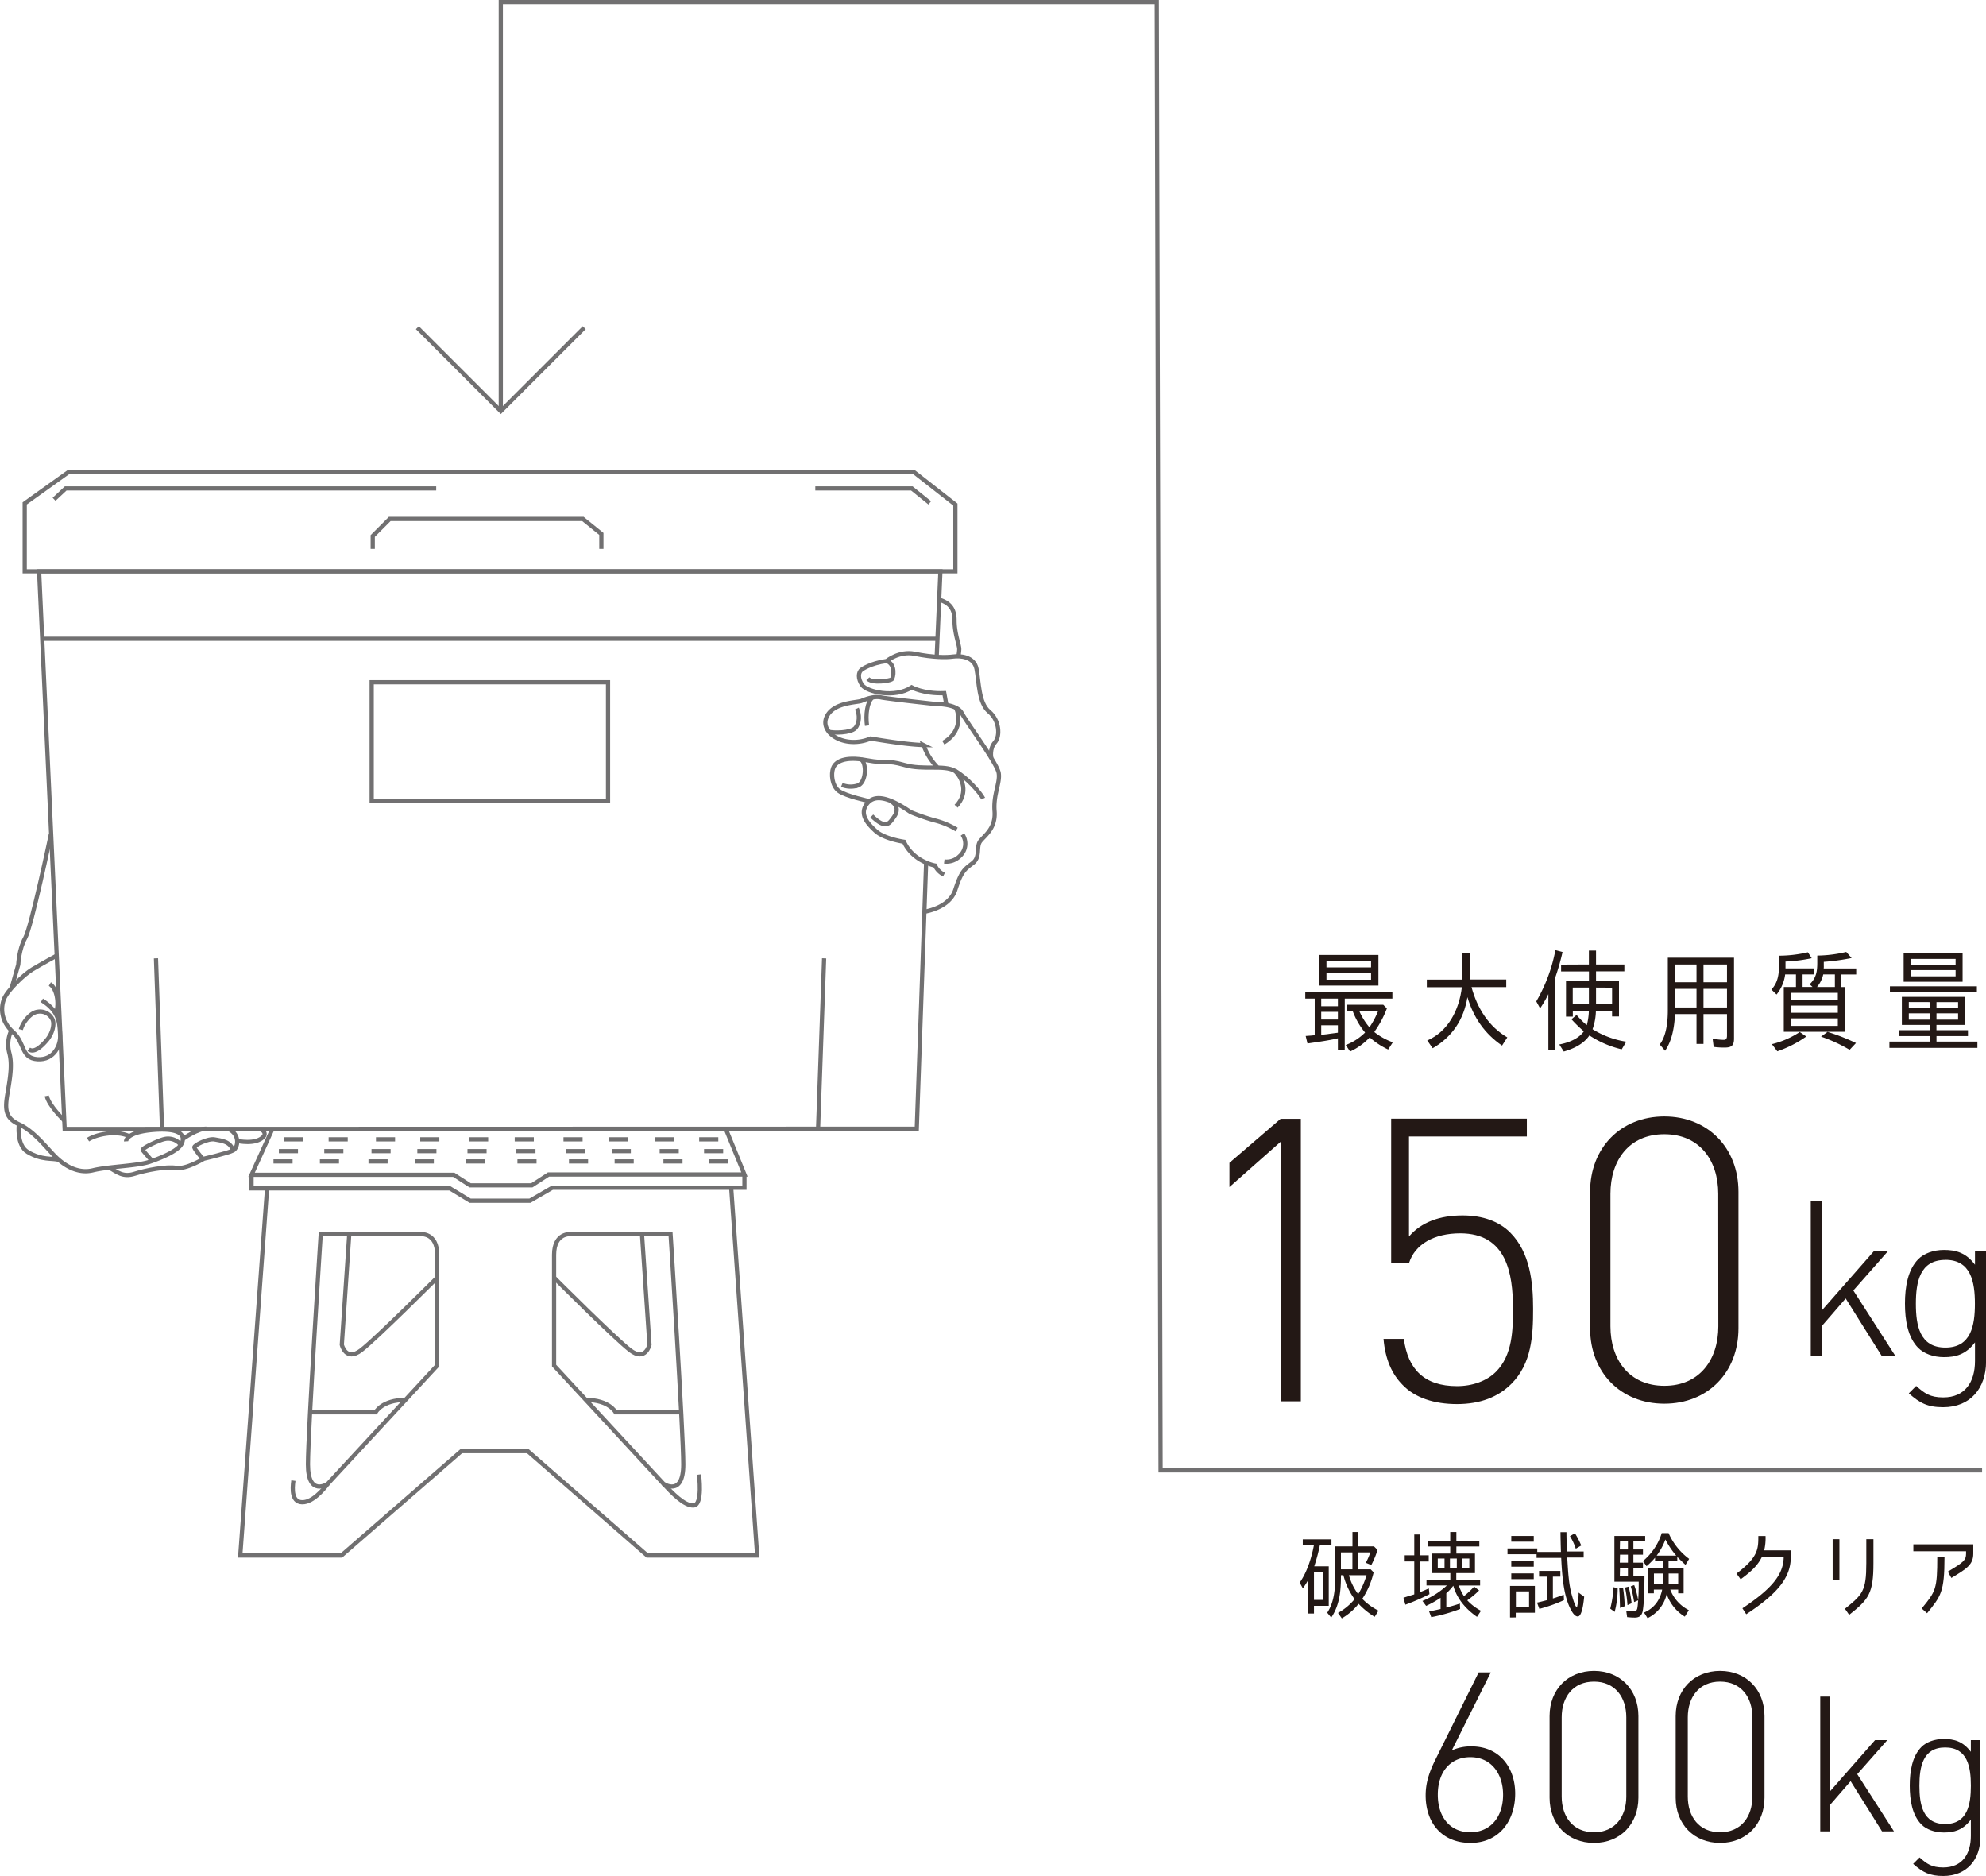 <svg xmlns="http://www.w3.org/2000/svg" width="1038.36" height="980.62" viewBox="0 0 1038.36 980.62"><path d="M768.86,963.34c-14.9,0-23.47-10.43-23.47-24.84,0-5.71,1.37-11.17,5-18.5l22.72-45.81h6.34L759.05,915a23.78,23.78,0,0,1,10.31-2.11c14.52,0,22.84,10.92,22.84,24.7C792.2,951.79,783.76,963.34,768.86,963.34Zm-.12-44.83c-10.43,0-17,7.7-17,19.62s6.58,19.62,17,19.62,17.13-7.82,17.13-19.62C785.87,927.58,780,918.51,768.74,918.51Z" style="fill:#231815"/><path d="M833.4,963.34c-13.66,0-23.22-9.81-23.22-23.6V897c0-13.78,9.56-23.59,23.22-23.59s23.22,9.81,23.22,23.59v42.71C856.62,953.53,847.06,963.34,833.4,963.34Zm16.89-65.69c0-10.42-5.84-18.62-16.89-18.62s-16.89,8.2-16.89,18.62v41.47c0,10.43,5.84,18.63,16.89,18.63s16.89-8.2,16.89-18.63Z" style="fill:#231815"/><path d="M899.33,963.34c-13.66,0-23.22-9.81-23.22-23.6V897c0-13.78,9.56-23.59,23.22-23.59s23.22,9.81,23.22,23.59v42.71C922.55,953.53,913,963.34,899.33,963.34Zm16.88-65.69c0-10.42-5.83-18.62-16.88-18.62s-16.89,8.2-16.89,18.62v41.47c0,10.43,5.84,18.63,16.89,18.63s16.88-8.2,16.88-18.63Z" style="fill:#231815"/><path d="M984,957.28l-16.42-26.22-10.88,12.56v13.66h-5V886.84h5V936.5l23.64-26.9h6.43l-15.73,17.8,19.2,29.88Z" style="fill:#231815"/><path d="M1016,980.62c-7.12,0-10.69-1.88-15.73-6.33l3.36-3.36c3.76,3.36,6.33,5.24,12.37,5.24,10,0,14.44-7.12,14.44-16.52v-8.51c-4.15,5.54-8.8,6.73-14.15,6.73-4.94,0-9.2-1.68-11.67-4.16-4.85-4.84-6.13-12.76-6.13-20.28s1.28-15.43,6.13-20.27c2.47-2.48,6.73-4.16,11.67-4.16,5.35,0,10,1.19,14.15,6.73V909.6h5V960C1035.52,971.92,1028.39,980.62,1016,980.62Zm1-67.17c-11.68,0-13.46,10.09-13.46,20s1.78,20,13.46,20,13.45-10.09,13.45-20S1028.69,913.45,1017,913.45Z" style="fill:#231815"/><path d="M669.56,732.49V596.84l-26.75,23.65V607.84l26.75-23h10.58V732.49Z" style="fill:#231815"/><path d="M790.2,723.37c-6.85,6.84-16.18,10.57-28.42,10.57-12,0-22-3.32-28.41-10-5.6-5.6-9.13-13.48-10-24.06H734c2.07,15.76,10.58,24.68,27.79,24.68,8.09,0,15.56-2.7,20.33-7.47,8.71-8.71,8.92-22,8.92-33,0-18.46-3.32-39.4-27.59-39.4-13.48,0-23.64,5.6-26.76,15.55h-9.33v-75.5h70.94v9.34H736.68v52.26c6.43-7.46,16-11,28-11,10.57,0,19.08,3.11,24.89,8.92,10.37,10.37,12,25.93,12,39.82C801.6,698.27,800.78,712.79,790.2,723.37Z" style="fill:#231815"/><path d="M870.16,733.74c-22.82,0-38.79-16.39-38.79-39.41V623c0-23,16-39.41,38.79-39.41S908.94,600,908.94,623v71.35C908.94,717.35,893,733.74,870.16,733.74ZM898.36,624c0-17.42-9.74-31.11-28.2-31.11S842,606.59,842,624v69.28c0,17.42,9.75,31.11,28.21,31.11s28.2-13.69,28.2-31.11Z" style="fill:#231815"/><path d="M983.86,708.81,965,678.74l-12.48,14.41v15.66h-5.78V628h5.78v57l27.12-30.86H987l-18,20.42,22,34.27Z" style="fill:#231815"/><path d="M1016,735.58c-8.17,0-12.26-2.15-18-7.26l3.86-3.86c4.31,3.86,7.26,6,14.18,6,11.46,0,16.56-8.17,16.56-19v-9.76c-4.76,6.36-10.1,7.72-16.22,7.72-5.68,0-10.55-1.93-13.39-4.77-5.56-5.56-7-14.63-7-23.25s1.47-17.7,7-23.26c2.84-2.84,7.71-4.77,13.39-4.77,6.12,0,11.46,1.36,16.22,7.72v-7h5.79v57.75C1038.36,725.6,1030.19,735.58,1016,735.58Zm1.13-77c-13.39,0-15.43,11.57-15.43,22.92s2,22.91,15.43,22.91,15.43-11.57,15.43-22.91S1030.53,658.55,1017.14,658.55Z" style="fill:#231815"/><path d="M703.08,548.8h-3.57v-6.06c-4.49,1.1-10,1.85-14.7,2.54l-1.2.17-.94-3.92,1.59-.12c1.1-.06,2.14-.17,3.19-.29h-.06V522h-4.93V518.6H728V522h-24.9ZM689.7,499.19h31v16h-31ZM699.51,522h-8.72v4h8.72Zm0,6.93h-8.72v4h8.72Zm.11,10.91h-.11v-3.92h-8.72v5l3.18-.34C695.84,540.25,697.81,540.08,699.62,539.79Zm-6.08-34.13h23.31v-3.29H693.54Zm0,6.41h23.31v-3.41H693.54Zm34.66,32.75-2.41,3.75a40.2,40.2,0,0,1-9.65-6.35,32.46,32.46,0,0,1-10.26,7.39l-2.25-3.41a28.83,28.83,0,0,0,10.09-6.52,38.36,38.36,0,0,1-6.47-11.21h-3v-3.29h19l1.87,1.91A53.39,53.39,0,0,1,718.82,539h.06l-.33.47A33.69,33.69,0,0,0,728.2,544.82ZM716,537a44.69,44.69,0,0,0,4.55-8.55h-9.87A33.62,33.62,0,0,0,716,537Z" style="fill:#231815"/><path d="M788.08,542.28l-2.75,4.27c-9.1-6.24-14.92-14.67-18.1-25.3-1.92,11.79-8,20.8-18.16,26.69l-2.85-4.05c10.92-4.73,16.68-15.88,18.1-27.83H746v-4h18.49V498.27h4.17V512h18.87v4H769.37C772.39,527.14,778.42,536.62,788.08,542.28Z" style="fill:#231815"/><path d="M805.23,527.09l-2-3.64a84.13,84.13,0,0,0,10-26.8l3.73,1a122.94,122.94,0,0,1-3.73,13.11V548.8h-3.68V519.64A58.41,58.41,0,0,1,805.23,527.09Zm25.51-22.93v-7.28h3.73v7.28h14.81v3.58H834.47v5h12v18.6h-3.62v-3h-8.45a30.27,30.27,0,0,1-1.75,9.65,46.92,46.92,0,0,0,17.61,6.53l-2.36,4A52.47,52.47,0,0,1,831,541.24c-3.07,4.56-8.39,7-13.39,8.43l-2.36-3.7c4.56-.86,10-2.83,12.84-6.87a67.32,67.32,0,0,1-6.47-6.3l2.69-2.25a42.44,42.44,0,0,0,5.32,5.32,31.12,31.12,0,0,0,1.09-7.46h-8.39v3h-3.56v-18.6h12v-5H816.2v-3.58Zm0,12.07h-8.45V525h8.45Zm3.73,0V525h8.39v-8.72Z" style="fill:#231815"/><path d="M901.84,547.59a39,39,0,0,1-5.87-.35l-.55-4.39a26.26,26.26,0,0,0,5.93.7c1.2,0,1.59-.87,1.59-2.14V530.09H890.65v15.59H887V530.09H875.73c-.22,6.24-1.43,13.86-5.16,19.17l-2.8-3.29c3.52-4.56,4.23-12,4.23-17.73v-27.6h34.61v42.27C906.61,546.55,905.24,547.59,901.84,547.59Zm-26.11-43.43v9.3H887v-9.3Zm0,12.76v9.7H887v-9.7Zm27.21-3.46v-9.3H890.65v9.3Zm0,13.16v-9.7H890.65v9.7Z" style="fill:#231815"/><path d="M928.85,519.87l-2.69-2.6c3.68-3.93,4-8.66,4-13.69v-4a67.11,67.11,0,0,0,15.08-1.79l2,3.11a83.9,83.9,0,0,1-13.77,1.74h.06v3.58h14.81v3.12h-5.87v6.58h5.21l-1.53-1.39c3.62-3.46,4-7.1,4-11.43v-3.58a67.66,67.66,0,0,0,15.14-1.91l2.8,3.18a110.3,110.3,0,0,1-14.59,2h.05v1.91a7.53,7.53,0,0,1-.05,1.56h17v3.12h-7.79v6.58h1.92v23.39h-32V515.94h6.37v-6.58h-5.65A20.76,20.76,0,0,1,928.85,519.87ZM941,539.45l3.4,2.36a60,60,0,0,1-15.14,7.74l-2.86-3.75h.06A47.2,47.2,0,0,0,941,539.45ZM960.89,519H936.53v3.7h24.36Zm-24.36,6.64v3.76h24.36v-3.76Zm0,6.7v3.93h24.36v-3.93Zm13.5-16.4h9.32v-6.58h-6.09A15.34,15.34,0,0,1,950,515.94Zm2.08,25.93,3.4-2.48a106.87,106.87,0,0,1,14.87,5.83l-3.29,3.52H967A80.34,80.34,0,0,0,952.11,541.87Z" style="fill:#231815"/><path d="M1028.93,538.52v3.06h-16.46v2.89h21.39v3.29h-46v-3.29H1009v-2.89H992.83v-3.06H1009v-2.77H994.37V521.08h33v14.67h-14.92v2.77Zm-40.81-22.93h45.47v3.12H988.12Zm38-17.38v15H995.3v-15ZM998,523.79V527h11v-3.18Zm0,5.9V533h11v-3.29Zm1-28.42v3.12h23.47v-3.12Zm0,5.83v3.24h23.47V507.1ZM1023.77,527v-3.18h-11.3V527Zm0,6v-3.29h-11.3V533Z" style="fill:#231815"/><path d="M687,843.42h-2.93V825.69a36.26,36.26,0,0,1-2.88,4.57l-1.65-3c3.82-5.37,6.18-12.92,7.41-19.42h-5.8v-3.18h15v3.18h-6.09a93.2,93.2,0,0,1-2.92,10.92h7.59V839.4H687Zm0-7.1h4.81V821.81H687Zm25.24-.6a31.25,31.25,0,0,0,8.49,6.21l-2,3.23a40.5,40.5,0,0,1-8.4-6.81,30.77,30.77,0,0,1-8.77,7.6l-2-2.83a30.25,30.25,0,0,0,8.68-7.2,36.26,36.26,0,0,1-5.85-12.52h-1.28c0,7.75-.56,15.5-5.09,22.15L693.93,843c3.82-5.76,4.2-13,4.2-19.86V808.35h9V800.8h3v7.55h8.26l1.84,1.84a45.36,45.36,0,0,1-3.26,7.9l-2.88-1.19a30.07,30.07,0,0,0,2.36-5.42h-6.32v8.84h6.51l1.56,1.59A42.74,42.74,0,0,1,712.28,835.72Zm-11.14-24.24v8.84h6v-8.84Zm9,21.86a41.18,41.18,0,0,0,4.38-9.94h-9.2A29.07,29.07,0,0,0,710.16,833.34Z" style="fill:#231815"/><path d="M747,813v3.23h-4.48v16c1.46-.59,3.07-1.29,4.53-1.93l.33,3a105,105,0,0,1-12.6,5.51l-1-3.63c1.17-.39,2.4-.79,3.58-1.14l1.79-.54.29-.1V816.2h-5V813h5V802.1h3.11V813Zm18.4,21.36a50.51,50.51,0,0,0,5.34-5l2.59,2a47.49,47.49,0,0,1-6.18,5.16,25.89,25.89,0,0,0,7.17,5.47l-2.08,3.18c-5.75-4-10.42-9.29-12.4-16.29a23.53,23.53,0,0,1-3.64,3.92v7.5c2.36-.6,4.82-1.29,7.08-2.09l.14,2.83a85.81,85.81,0,0,1-15.1,4.28l-1.13-3c2-.35,4-.8,6-1.25h0v-5.86a51.89,51.89,0,0,1-7.55,4.23l-1.93-2.59a42.66,42.66,0,0,0,12.79-8.09H745.83v-2.88h12.46v-3.58h-9.53V812.08h9.48V808.4H746.59v-2.88h11.65V800.8h3.21v4.72h12v2.88h-12v3.68h9.72v10.23H761.4v3.58h12.46v2.88H762.72A24.26,24.26,0,0,0,765.41,834.33Zm-10.14-19.67h-3.54v5.07h3.54Zm2.83,0v5.07h3.59v-5.07Zm6.37,0v5.07h3.77v-5.07Z" style="fill:#231815"/><path d="M815.88,800.9H819c0,3.33.14,6.71.28,10.09H828v3.17h-8.59l.09,1.54c.38,6.06.71,12.77,2.46,18.58.19.65,1.6,5.76,2.4,5.76.19,0,.33-.5.33-.69a32.33,32.33,0,0,0,.66-5.86v-1l2.93,2.14c-.19,1.54-.9,10.33-3.35,10.33-1.89,0-3.35-3-4.06-4.42-3.3-6.86-4.1-16.54-4.53-24.44l-.09-1.74H803.38v-1.93h-15.2v-3h15.57v1.83h12.36C816,807.76,815.92,804.38,815.88,800.9ZM789.5,845.5V829h13v14h-10v2.48Zm.66-42.61h11.75v3H790.16Zm0,13.06h11.75v3H790.16Zm0,6.51h11.75v3H790.16Zm2.41,9.39v8.29h6.89v-8.29Zm25,1.73.14,2.84A76.93,76.93,0,0,1,804.84,841l-1.23-3.28c1.75-.35,3.49-.85,5.28-1.29h0V824.15h-4.2v-3h11.13v3h-3.91v11.42C813.8,835,815.69,834.28,817.62,833.58ZM820.83,803l2.6-1.54a42.56,42.56,0,0,1,3.3,6.41L824,809.5h-.14A28.66,28.66,0,0,0,820.83,803Z" style="fill:#231815"/><path d="M843.6,829.66l2.17.55a47.65,47.65,0,0,1-1.56,12.36l-2.31-1.68A55.88,55.88,0,0,0,843.6,829.66Zm15,13.36c-.57,1.89-2,2.53-3.82,2.53a39.48,39.48,0,0,1-4.06-.24l-.47-3.38a22.52,22.52,0,0,0,4,.4c1,0,1.51-.5,1.79-1.59a24,24,0,0,0,.33-2.93l.1-1,0-.29-2,.89h-.1a65.15,65.15,0,0,0-1.74-8.2l1.79-.64a43.87,43.87,0,0,1,2.07,7.9c.24-3,.29-6,.29-8.94v-.75H844.07V802.89h16.09v2.88H854v4.17h5v2.73h-5v4.18h5v2.73h-5V824h5.8C859.78,827.67,859.69,839.69,858.65,843Zm-9.2-3.38-2.32.85H847c-.09-3.48-.14-6.91-.42-10.33l2-.25A76.23,76.23,0,0,1,849.45,839.64Zm-2.5-29.7h4.24v-4.17H847Zm0,6.91h4.24v-4.18H847Zm0,7.15h4.24v-4.42H847Zm2.69,5.86,1.93-.5a67.94,67.94,0,0,1,1.56,8.69L851,839h-.09A65.41,65.41,0,0,0,849.64,829.86ZM883,841.68l-2.12,3.38a22.4,22.4,0,0,1-9.48-11.77,18.51,18.51,0,0,1-10,12.56l-1.84-2.93c5.1-2.13,8.35-6.36,9.48-12h-4.34v1.94h-2.87V819.78h7.69v-3.73h-4.2v-1.79a37.84,37.84,0,0,1-4.44,4.42L859,816a31,31,0,0,0,9.81-14.6h3.59a33.52,33.52,0,0,0,10.75,13.46L881.25,818c-1.37-1.24-3-2.83-4.3-4.17v2.23h-4.57v3.73h7.88v13.06h-2.84V830.9h-4.15A20.05,20.05,0,0,0,883,841.68Zm-18.26-13.51h4.82v-5.66h-4.82Zm6-23.44a34.12,34.12,0,0,1-4.58,8.44h10.24A42.52,42.52,0,0,1,870.73,804.73Zm6.69,17.78h-5v5.66h5Z" style="fill:#231815"/><path d="M932.58,814.07H921.07c-2,3.92-4.77,6.9-11,11.47l-2.17-3c11.37-8.54,11.42-12.91,11.42-19.62h3.77a27.82,27.82,0,0,1-.7,7.5h13.91v3.38c0,10.53-6.41,18.92-23.3,30L911,840.69C926.49,830.41,932.39,823.06,932.58,814.07Z" style="fill:#231815"/><path d="M961.72,804.58v21.55h-3.54V804.58Zm2.88,36.36,2.22,3.17c10.24-8.09,12.69-11.17,12.69-27V804.58h-3.73v12.56C975.78,831.65,973.85,833.49,964.6,840.94Z" style="fill:#231815"/><path d="M1027.94,812.13v-1.24h-27.56v-3.63h31.33v4.87c0,5.81-3.49,7.9-11.46,12.71l-1.84-3.32C1026.66,816.65,1027.94,815.51,1027.94,812.13Zm-15.05,1.79h3.77c0,18.37-1.89,20.41-9.11,29.35l-2.83-2.48C1012.08,831.9,1012.89,830.6,1012.89,813.92Z" style="fill:#231815"/><polyline points="1036.31 768.6 606.81 768.6 604.81 1.1 261.84 1.1 261.84 214.89" style="fill:none;stroke:#717071;stroke-miterlimit:10;stroke-width:2.2px"/><polyline points="305.46 171.27 261.84 214.89 218.22 171.27" style="fill:none;stroke:#717071;stroke-miterlimit:10;stroke-width:2.2px"/><polyline points="379.53 590.22 389.22 613.93 286.79 613.93 278.05 619.6 245.81 619.6 237.23 614.08 131.52 614.08 142.5 589.98" style="fill:none;stroke:#717071;stroke-miterlimit:10;stroke-width:2.2px"/><polyline points="131.52 614.08 131.52 621.2 235.24 621.2 245.81 627.64 277.07 627.64 288.79 620.86 389.22 620.86 389.22 613.93" style="fill:none;stroke:#717071;stroke-miterlimit:10;stroke-width:2.2px"/><polyline points="139.64 621.2 125.62 813.1 178.48 813.1 241.22 758.53 275.92 758.53 338.43 813.1 395.88 813.1 382.32 621.2" style="fill:none;stroke:#717071;stroke-miterlimit:10;stroke-width:2.2px"/><path d="M167.68,645.11h52.16s8.74-.92,8.74,10.8v57.91l-57.23,61.82s-10.34,7-10.34-10.18S167.68,645.11,167.68,645.11Z" style="fill:none;stroke:#717071;stroke-miterlimit:10;stroke-width:2.2px"/><path d="M182.61,645.11l-3.9,57.81s2.07,9.06,10.11,2.86,39.76-37.92,39.76-37.92" style="fill:none;stroke:#717071;stroke-miterlimit:10;stroke-width:2.2px"/><path d="M162.11,738.23H196.4s3.32-6.46,15.57-6.46" style="fill:none;stroke:#717071;stroke-miterlimit:10;stroke-width:2.2px"/><path d="M350.6,645.11H298.43s-8.73-.92-8.73,10.8v57.91l57.22,61.82s10.34,7,10.34-10.18S350.6,645.11,350.6,645.11Z" style="fill:none;stroke:#717071;stroke-miterlimit:10;stroke-width:2.2px"/><path d="M335.66,645.11l3.91,57.81s-2.07,9.06-10.12,2.86-39.75-37.92-39.75-37.92" style="fill:none;stroke:#717071;stroke-miterlimit:10;stroke-width:2.2px"/><path d="M356.16,738.23H321.87s-3.32-6.46-15.56-6.46" style="fill:none;stroke:#717071;stroke-miterlimit:10;stroke-width:2.2px"/><path d="M153.4,773.94c-.61,4.08-1.16,12.19,5.73,11.24,6-.82,12.22-9.54,12.22-9.54" style="fill:none;stroke:#717071;stroke-miterlimit:10;stroke-width:2.2px"/><path d="M346.92,775.64c4.33,4.6,10.86,11.61,15.75,11.29s2.78-16.16,2.78-16.16" style="fill:none;stroke:#717071;stroke-miterlimit:10;stroke-width:2.2px"/><line x1="148.44" y1="595.57" x2="158.43" y2="595.57" style="fill:none;stroke:#717071;stroke-miterlimit:10;stroke-width:2.2px"/><line x1="145.8" y1="601.72" x2="155.79" y2="601.72" style="fill:none;stroke:#717071;stroke-miterlimit:10;stroke-width:2.2px"/><line x1="142.99" y1="607.1" x2="152.98" y2="607.1" style="fill:none;stroke:#717071;stroke-miterlimit:10;stroke-width:2.2px"/><line x1="171.82" y1="595.57" x2="181.81" y2="595.57" style="fill:none;stroke:#717071;stroke-miterlimit:10;stroke-width:2.2px"/><line x1="196.57" y1="595.57" x2="206.56" y2="595.57" style="fill:none;stroke:#717071;stroke-miterlimit:10;stroke-width:2.2px"/><line x1="219.72" y1="595.57" x2="229.71" y2="595.57" style="fill:none;stroke:#717071;stroke-miterlimit:10;stroke-width:2.2px"/><line x1="245.24" y1="595.57" x2="255.24" y2="595.57" style="fill:none;stroke:#717071;stroke-miterlimit:10;stroke-width:2.2px"/><line x1="269.11" y1="595.57" x2="279.11" y2="595.57" style="fill:none;stroke:#717071;stroke-miterlimit:10;stroke-width:2.2px"/><line x1="294.61" y1="595.57" x2="304.61" y2="595.57" style="fill:none;stroke:#717071;stroke-miterlimit:10;stroke-width:2.2px"/><line x1="318.27" y1="595.57" x2="328.26" y2="595.57" style="fill:none;stroke:#717071;stroke-miterlimit:10;stroke-width:2.2px"/><line x1="342.49" y1="595.57" x2="352.48" y2="595.57" style="fill:none;stroke:#717071;stroke-miterlimit:10;stroke-width:2.2px"/><line x1="365.56" y1="595.57" x2="375.56" y2="595.57" style="fill:none;stroke:#717071;stroke-miterlimit:10;stroke-width:2.2px"/><line x1="169.54" y1="601.72" x2="179.53" y2="601.72" style="fill:none;stroke:#717071;stroke-miterlimit:10;stroke-width:2.2px"/><line x1="194.24" y1="601.72" x2="204.23" y2="601.72" style="fill:none;stroke:#717071;stroke-miterlimit:10;stroke-width:2.2px"/><line x1="218.2" y1="601.72" x2="228.19" y2="601.72" style="fill:none;stroke:#717071;stroke-miterlimit:10;stroke-width:2.2px"/><line x1="244.42" y1="601.72" x2="254.41" y2="601.72" style="fill:none;stroke:#717071;stroke-miterlimit:10;stroke-width:2.2px"/><line x1="269.98" y1="601.72" x2="279.98" y2="601.72" style="fill:none;stroke:#717071;stroke-miterlimit:10;stroke-width:2.2px"/><line x1="295.87" y1="601.72" x2="305.86" y2="601.72" style="fill:none;stroke:#717071;stroke-miterlimit:10;stroke-width:2.2px"/><line x1="319.84" y1="601.72" x2="329.83" y2="601.72" style="fill:none;stroke:#717071;stroke-miterlimit:10;stroke-width:2.2px"/><line x1="344.9" y1="601.72" x2="354.89" y2="601.72" style="fill:none;stroke:#717071;stroke-miterlimit:10;stroke-width:2.2px"/><line x1="368.11" y1="601.72" x2="378.1" y2="601.72" style="fill:none;stroke:#717071;stroke-miterlimit:10;stroke-width:2.2px"/><line x1="167.25" y1="607.1" x2="177.24" y2="607.1" style="fill:none;stroke:#717071;stroke-miterlimit:10;stroke-width:2.2px"/><line x1="192.66" y1="607.1" x2="202.66" y2="607.1" style="fill:none;stroke:#717071;stroke-miterlimit:10;stroke-width:2.2px"/><line x1="216.84" y1="607.1" x2="226.83" y2="607.1" style="fill:none;stroke:#717071;stroke-miterlimit:10;stroke-width:2.2px"/><line x1="243.57" y1="607.1" x2="253.56" y2="607.1" style="fill:none;stroke:#717071;stroke-miterlimit:10;stroke-width:2.2px"/><line x1="270.54" y1="607.1" x2="280.53" y2="607.1" style="fill:none;stroke:#717071;stroke-miterlimit:10;stroke-width:2.2px"/><line x1="297.48" y1="607.1" x2="307.48" y2="607.1" style="fill:none;stroke:#717071;stroke-miterlimit:10;stroke-width:2.2px"/><line x1="321.35" y1="607.1" x2="331.34" y2="607.1" style="fill:none;stroke:#717071;stroke-miterlimit:10;stroke-width:2.2px"/><line x1="346.87" y1="607.1" x2="356.86" y2="607.1" style="fill:none;stroke:#717071;stroke-miterlimit:10;stroke-width:2.2px"/><line x1="370.64" y1="607.1" x2="380.63" y2="607.1" style="fill:none;stroke:#717071;stroke-miterlimit:10;stroke-width:2.2px"/><polyline points="489.74 343.32 491.68 298.64 20.45 298.64 33.81 590.11 479.32 590 484.2 451.31" style="fill:none;stroke:#717071;stroke-miterlimit:10;stroke-width:2.2px;fill-rule:evenodd"/><polygon points="12.92 298.64 12.92 263.14 35.85 246.74 477.8 246.74 499.51 263.75 499.51 298.64 12.92 298.64" style="fill:none;stroke:#717071;stroke-miterlimit:10;stroke-width:2.2px;fill-rule:evenodd"/><line x1="22.38" y1="333.92" x2="489.85" y2="333.92" style="fill:none;stroke:#717071;stroke-miterlimit:10;stroke-width:2.2px"/><polyline points="194.88 286.91 194.88 280.17 203.78 271.27 304.76 271.27 314.42 279.09 314.42 286.91" style="fill:none;stroke:#717071;stroke-miterlimit:10;stroke-width:2.2px;fill-rule:evenodd"/><polyline points="28.27 260.99 34.35 255.31 228.07 255.31" style="fill:none;stroke:#717071;stroke-miterlimit:10;stroke-width:2.2px;fill-rule:evenodd"/><polyline points="426.27 255.31 476.75 255.31 486.1 262.86" style="fill:none;stroke:#717071;stroke-miterlimit:10;stroke-width:2.2px;fill-rule:evenodd"/><rect x="194.33" y="356.62" width="123.58" height="62.15" style="fill:none;stroke:#717071;stroke-miterlimit:10;stroke-width:2.2px"/><path d="M26.62,436.06s-10.23,48.67-13.46,54.29-3.61,13.87-3.61,13.87L6.11,516.38" style="fill:none;stroke:#717071;stroke-miterlimit:10;stroke-width:2.2px;fill-rule:evenodd"/><path d="M30,499.34s-8.39,4.57-13,7.33S3.85,517.75,2.09,522.22s-1.7,11.6,4.67,17.23,4.06,13.64,12.8,14.24S31.78,546.33,31.44,541s.06-12.16-9.55-18.09" style="fill:none;stroke:#717071;stroke-miterlimit:10;stroke-width:2.2px;fill-rule:evenodd"/><path d="M26.07,514.4c3.56,2.09,5,10,3.24,15" style="fill:none;stroke:#717071;stroke-miterlimit:10;stroke-width:2.2px;fill-rule:evenodd"/><path d="M10.9,538.19c.83-3.4,4.88-9,9-9.35a7.18,7.18,0,0,1,7.53,4c1.12,2.25.22,7.16-3.07,11s-6.8,6.57-9.29,4.67" style="fill:none;stroke:#717071;stroke-miterlimit:10;stroke-width:2.2px;fill-rule:evenodd"/><path d="M5.71,539.06a17.5,17.5,0,0,0-.91,11.1c1.64,5.71.65,12.54-.82,21s-1.41,13.14,5.89,16.5,13.19,10.77,18.23,16.09,12.41,10,20.49,8,23.13-2.25,29.59-4.43,15-5.79,16.82-9.55.27-8.27-14.54-7.15-14.54,6-14.54,6" style="fill:none;stroke:#717071;stroke-miterlimit:10;stroke-width:2.2px;fill-rule:evenodd"/><path d="M9.87,587.66s-1.41,10.94,4.64,14.53c7.46,4.45,12.75,3.07,16.32,4.1" style="fill:none;stroke:#717071;stroke-miterlimit:10;stroke-width:2.2px;fill-rule:evenodd"/><path d="M79.31,606.6s-3.68-4.1-4.66-5.41c-.73-1,8.77-5.27,11.31-5.77a8.35,8.35,0,0,1,8.38,2.79" style="fill:none;stroke:#717071;stroke-miterlimit:10;stroke-width:2.2px;fill-rule:evenodd"/><path d="M57.29,610.41c3.91,2.22,7,5.08,13,3.17s16.8-4,21.85-3.09,14.42-4.79,14.42-4.79,12.87-3,15.34-4.34,4-8.11-2.53-11.33" style="fill:none;stroke:#717071;stroke-miterlimit:10;stroke-width:2.2px;fill-rule:evenodd"/><path d="M95.91,595.15s7.45-5.22,11.94-5.17" style="fill:none;stroke:#717071;stroke-miterlimit:10;stroke-width:2.2px;fill-rule:evenodd"/><path d="M106.06,605.85s-4.25-5-4.46-6.09,7.32-4.84,10.64-4.14,8,.77,9.65,5.74" style="fill:none;stroke:#717071;stroke-miterlimit:10;stroke-width:2.2px;fill-rule:evenodd"/><path d="M124,596.39c.22,0,9.61,2.21,13.78-2.21,1.38-1.47.15-3.47-1.86-4" style="fill:none;stroke:#717071;stroke-miterlimit:10;stroke-width:2.2px;fill-rule:evenodd"/><path d="M46,595.75c3.88-2.59,14.34-5.17,21.51-1.87" style="fill:none;stroke:#717071;stroke-miterlimit:10;stroke-width:2.2px;fill-rule:evenodd"/><path d="M24.46,572.84c1,5.13,9.29,13,9.29,13" style="fill:none;stroke:#717071;stroke-miterlimit:10;stroke-width:2.2px;fill-rule:evenodd"/><path d="M482.69,476.68s13.59-1.62,16.79-11.57,4.95-10.75,9.13-14,1.57-8.51,4-11.53S520.7,432.86,520,424s3-14.73,2.16-19.93-16.69-26.33-19.3-31.33S489.08,368,489.08,368s-25.06-2.71-28.45-3.45-7.77.75-10.11,1.77-15.21.66-18.49,8.79,9.75,16.53,23.21,10.92c0,0,18.16,3.22,27.59,3.41A32.94,32.94,0,0,0,490,401" style="fill:none;stroke:#717071;stroke-miterlimit:10;stroke-width:2.2px;fill-rule:evenodd"/><path d="M493.56,457.18a9.8,9.8,0,0,1-4.7-4.75s-11.44-2-16.24-12.42c0,0-10.14-1.45-14.68-5.52s-8.18-8.65-5.25-13.46c3.61-5.94,11-5.1,23.42,3.48a115.74,115.74,0,0,0,12.05,4.19,43.16,43.16,0,0,1,12,4.91" style="fill:none;stroke:#717071;stroke-miterlimit:10;stroke-width:2.2px;fill-rule:evenodd"/><path d="M503.21,436.19a8.62,8.62,0,0,1-1.43,11.31,9.68,9.68,0,0,1-8.09,2.81" style="fill:none;stroke:#717071;stroke-miterlimit:10;stroke-width:2.2px;fill-rule:evenodd"/><path d="M454.74,418.83s-12.77-2.72-16.28-5.47-4.07-8.8-2.83-12,5.89-6.14,17.38-4,9.9-.36,19.84,2.51,20.42-.25,26.47,3.07,13.37,11.63,14.73,14.49" style="fill:none;stroke:#717071;stroke-miterlimit:10;stroke-width:2.2px;fill-rule:evenodd"/><path d="M499.32,402.93c3.69,3.62,7.37,11.32.57,18.49" style="fill:none;stroke:#717071;stroke-miterlimit:10;stroke-width:2.2px;fill-rule:evenodd"/><path d="M499.92,370.11s5.24,11-6.72,18.12" style="fill:none;stroke:#717071;stroke-miterlimit:10;stroke-width:2.2px;fill-rule:evenodd"/><path d="M456,364.68c-2.61,2.36-3.47,8.81-2.69,14.64" style="fill:none;stroke:#717071;stroke-miterlimit:10;stroke-width:2.2px;fill-rule:evenodd"/><path d="M448,370.37c1.46,3,1.54,7.62-.84,10.23s-11.57,2.63-13.94,1.87" style="fill:none;stroke:#717071;stroke-miterlimit:10;stroke-width:2.2px;fill-rule:evenodd"/><path d="M450.2,397c3.05,1.81,2.69,11.92-1.59,13.55a12,12,0,0,1-8.47-.29" style="fill:none;stroke:#717071;stroke-miterlimit:10;stroke-width:2.2px;fill-rule:evenodd"/><path d="M494.71,367.89l-1-5.56c-10.93.42-17.07-3.05-17.07-3.05-8.93,5.89-23.35,2.31-25.78-1.07s-2.21-6.82-.35-8.19c0,0,4.38-3.32,13.06-4.51,0,0,6.5-5.4,14.58-3.78,9.81,2,16.78,1.93,20.22,1.45s10.91-.09,12.2,6.48,1.05,17.79,6.52,22.3,6,12.84,3.08,16.11-1.88,8.2-1.88,8.2" style="fill:none;stroke:#717071;stroke-miterlimit:10;stroke-width:2.2px;fill-rule:evenodd"/><path d="M490.66,313.33c4.48,1.37,8.43,3.69,8.4,10.85s2.58,13.15,2.47,15.26a25,25,0,0,1-.52,3.88" style="fill:none;stroke:#717071;stroke-miterlimit:10;stroke-width:2.2px;fill-rule:evenodd"/><path d="M453.75,354.79c2.41,2.56,11.58,1.06,12.48.31s2.28-7.75-2.62-9.59" style="fill:none;stroke:#717071;stroke-miterlimit:10;stroke-width:2.2px;fill-rule:evenodd"/><path d="M455.79,426.56c7.47,7.15,9.12,3.95,11.6.52,4.12-5.7-1.84-8.44-1.84-8.44" style="fill:none;stroke:#717071;stroke-miterlimit:10;stroke-width:2.2px"/><line x1="81.55" y1="500.95" x2="84.71" y2="589.52" style="fill:none;stroke:#717071;stroke-miterlimit:10;stroke-width:2.2px"/><line x1="430.88" y1="500.95" x2="427.73" y2="589.52" style="fill:none;stroke:#717071;stroke-miterlimit:10;stroke-width:2.2px"/></svg>